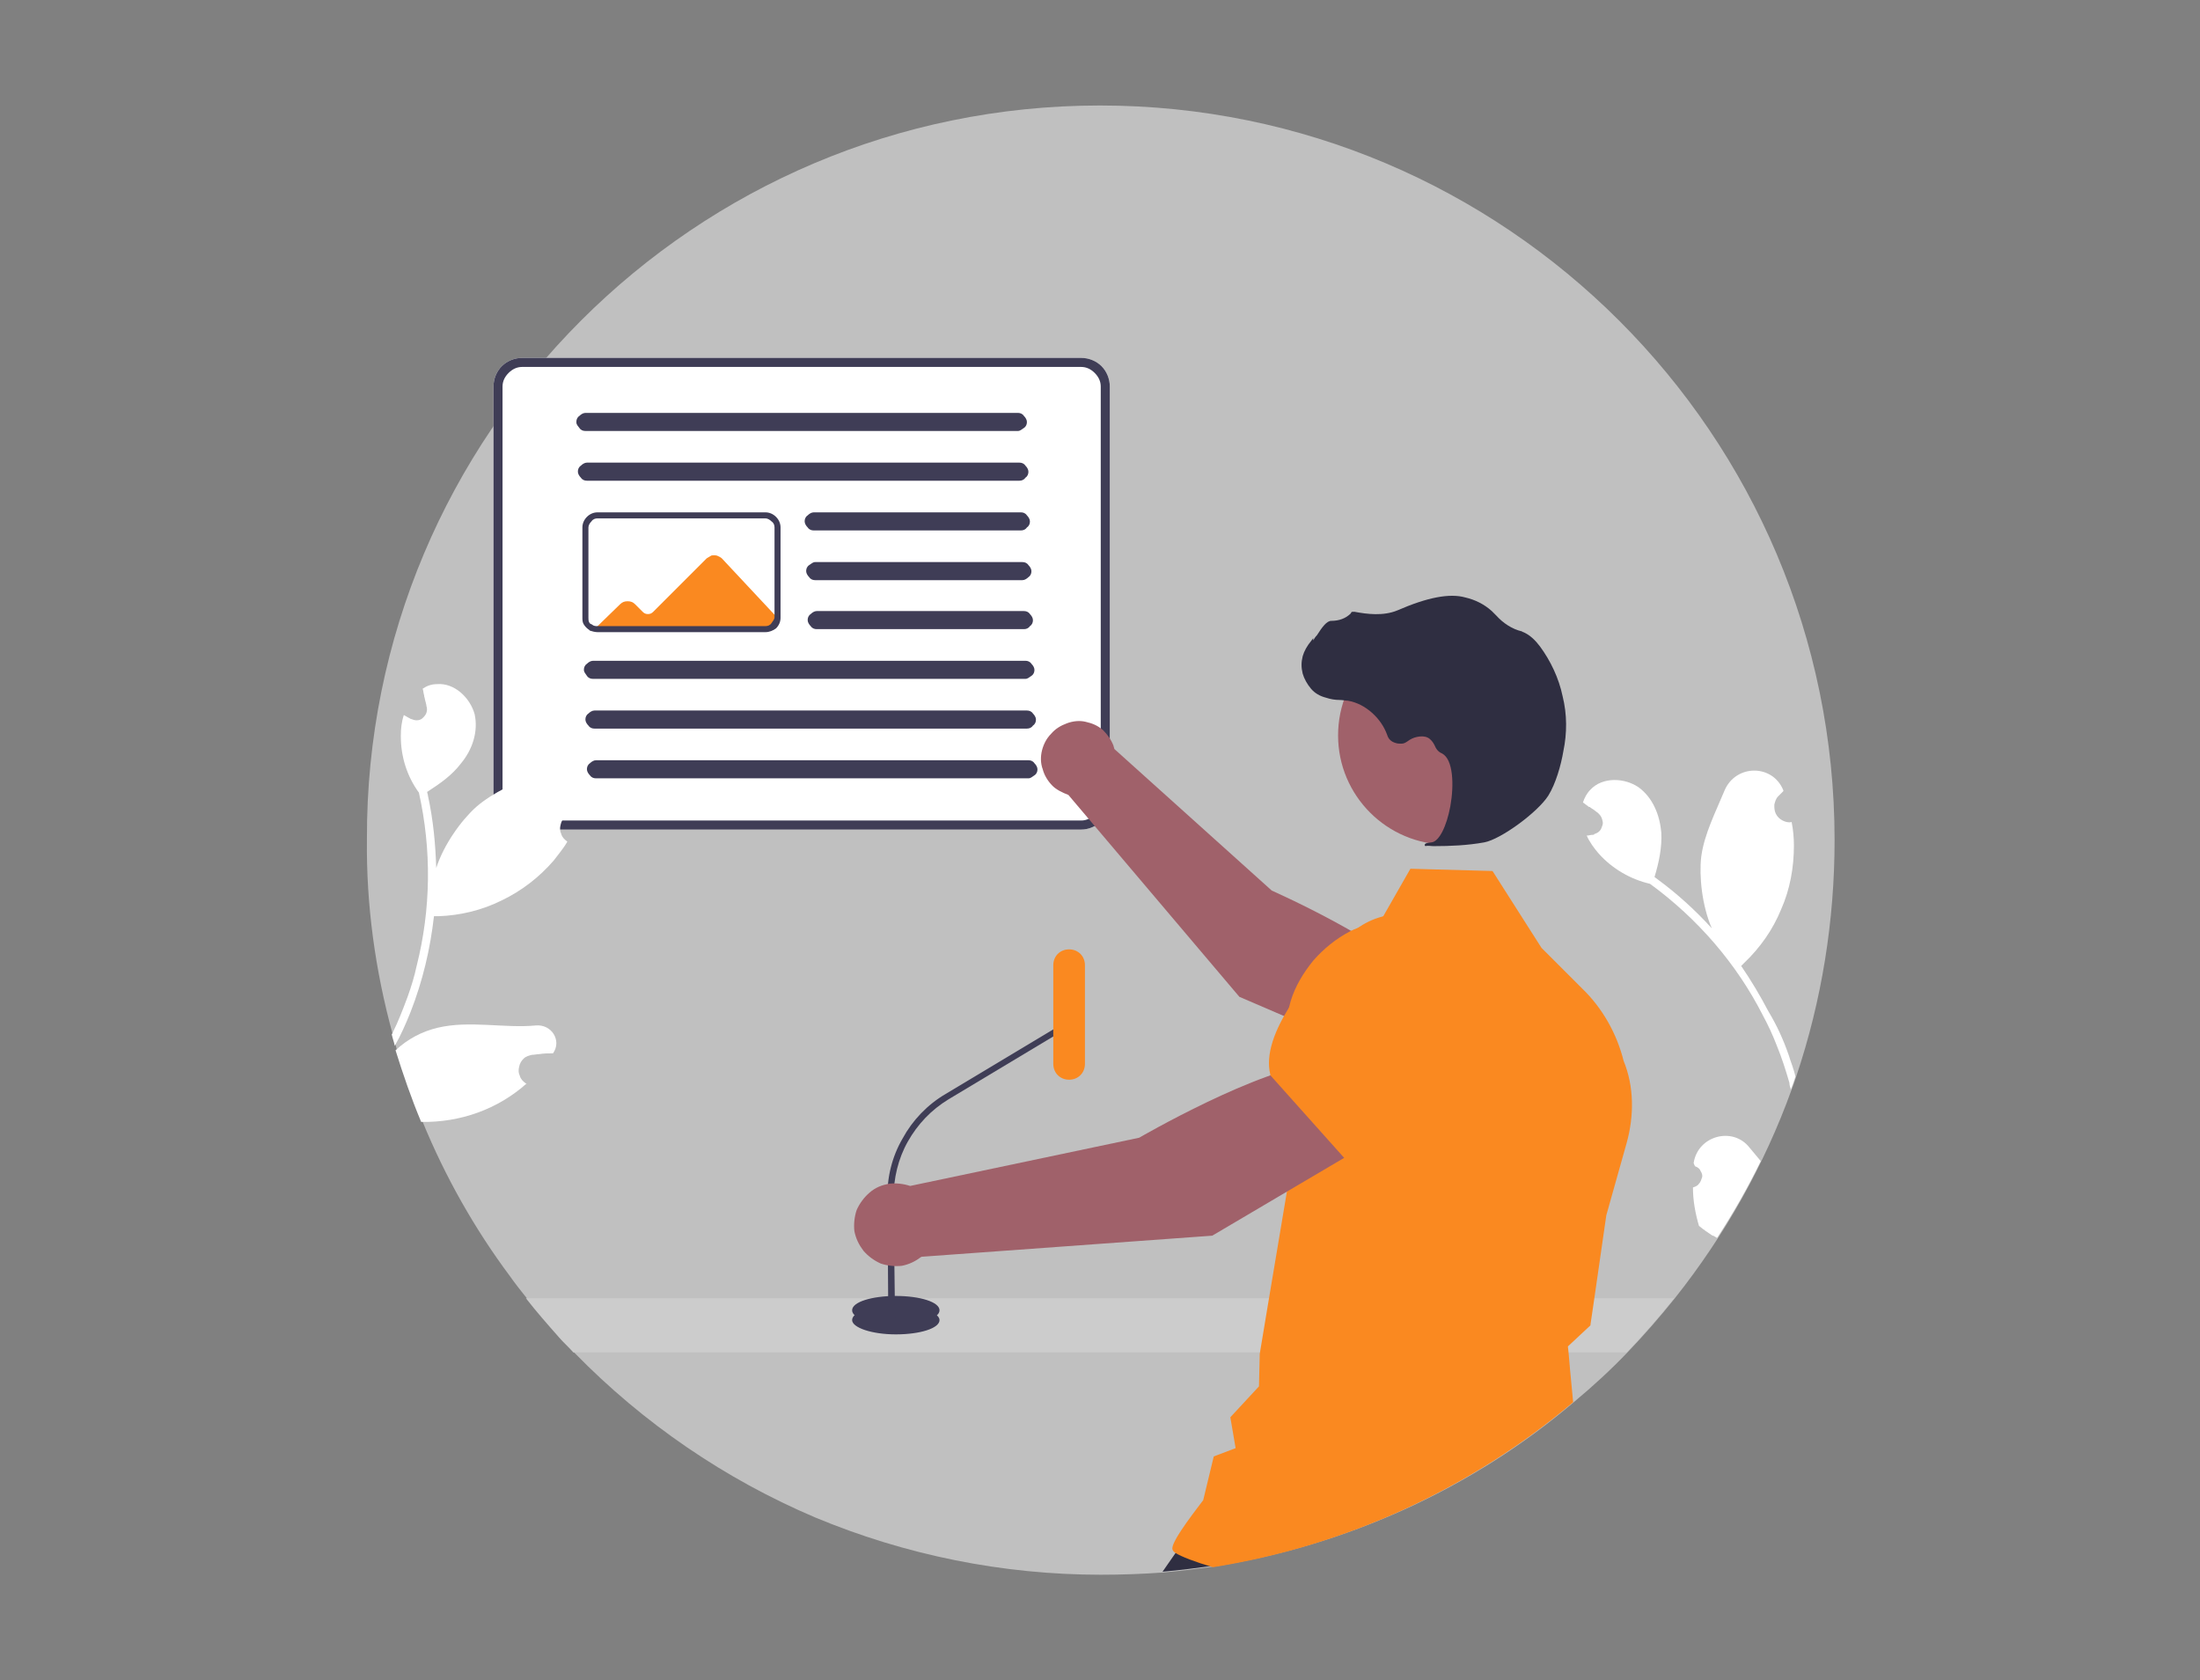 <?xml version="1.0" encoding="utf-8"?>
<!-- Generator: Adobe Illustrator 28.0.0, SVG Export Plug-In . SVG Version: 6.00 Build 0)  -->
<svg version="1.1" id="Calque_1" xmlns="http://www.w3.org/2000/svg" xmlns:xlink="http://www.w3.org/1999/xlink" x="0px" y="0px"
	 viewBox="0 0 292 223" style="enable-background:new 0 0 292 223;" xml:space="preserve">
<rect x="0" y="0" width="292" height="223" fill="#808080" stroke="none"/>
<style type="text/css">
	.st0{fill:#FFFFFF;fill-opacity:0.5;}
	.st1{fill:#FFFFFF;}
	.st2{fill:#FA8920;}
	.st3{fill:#3F3D56;}
	.st4{fill:#2F2E41;}
	.st5{fill:#CCCCCC;}
	.st6{fill:#A0616A;}
</style>
<g>
	<path class="st0" d="M243.5,111.5c0,10.7-1.7,21.3-5.1,31.4c-0.2,0.6-0.4,1.2-0.6,1.7c-3.6,10-8.9,19.4-15.5,27.7
		c-2,2.5-4.1,4.9-6.3,7.2c-2.2,2.3-4.6,4.5-7,6.5c-13.6,11.6-30.2,19.1-47.8,21.9l0,0c-2.2,0.3-4.5,0.6-6.8,0.8
		c-2.7,0.2-5.5,0.3-8.3,0.3c-13,0-25.9-2.6-37.9-7.6c-12-5.1-22.8-12.5-31.9-21.8c-0.6-0.7-1.3-1.3-1.9-2c-1.5-1.7-3-3.4-4.4-5.2
		c-0.8-1-1.6-2-2.3-3c-4.7-6.3-8.6-13.2-11.6-20.5c-1.3-3.1-2.4-6.3-3.4-9.5c-0.1-0.2-0.1-0.5-0.2-0.7c-0.1-0.5-0.3-1-0.4-1.5
		c-2.3-8.4-3.5-17.1-3.4-25.8C48.5,57.7,92.2,14,146,14S243.5,57.7,243.5,111.5z"/>
	<path class="st1" d="M143.5,110.1H69.3c-1,0-2-0.4-2.7-1.1s-1.1-1.7-1.1-2.7v-55c0-1,0.4-2,1.1-2.7s1.7-1.1,2.7-1.1h74.2
		c1,0,2,0.4,2.7,1.1c0.7,0.7,1.1,1.7,1.1,2.7v55c0,1-0.4,2-1.1,2.7C145.4,109.7,144.5,110.1,143.5,110.1z"/>
	<path class="st2" d="M78.9,83.5l14.3,0.2h8.4c0.4,0,0.7-0.1,1-0.4s0.4-0.6,0.4-1v-0.5l-7.2-7.7c-0.1-0.1-0.3-0.2-0.5-0.3
		c-0.2-0.1-0.4-0.1-0.5-0.1c-0.2,0-0.4,0-0.5,0.1c-0.2,0.1-0.3,0.2-0.5,0.3l-7.1,7.1c-0.2,0.2-0.4,0.3-0.7,0.3
		c-0.3,0-0.5-0.1-0.7-0.3l-1-1c-0.3-0.3-0.6-0.4-1-0.4s-0.7,0.1-1,0.4L78.9,83.5z"/>
	<path class="st3" d="M143.5,110.1H69.3c-1,0-2-0.4-2.7-1.1s-1.1-1.7-1.1-2.7v-55c0-1,0.4-2,1.1-2.7s1.7-1.1,2.7-1.1h74.2
		c1,0,2,0.4,2.7,1.1c0.7,0.7,1.1,1.7,1.1,2.7v55c0,1-0.4,2-1.1,2.7C145.4,109.7,144.5,110.1,143.5,110.1z M69.3,48.7
		c-0.7,0-1.3,0.3-1.8,0.8s-0.8,1.1-0.8,1.8v55c0,0.7,0.3,1.3,0.8,1.8s1.1,0.8,1.8,0.8h74.2c0.7,0,1.3-0.3,1.8-0.8s0.8-1.1,0.8-1.8
		v-55c0-0.7-0.3-1.3-0.8-1.8s-1.1-0.8-1.8-0.8C143.5,48.7,69.3,48.7,69.3,48.7z"/>
	<path class="st3" d="M135.1,57.2H77.7c-0.3,0-0.6-0.1-0.8-0.4s-0.4-0.4-0.4-0.8c0-0.3,0.1-0.6,0.4-0.8c0.2-0.2,0.5-0.4,0.8-0.4
		h57.4c0.3,0,0.6,0.1,0.8,0.4c0.2,0.2,0.4,0.5,0.4,0.8s-0.1,0.6-0.4,0.8S135.4,57.2,135.1,57.2z"/>
	<path class="st3" d="M135.3,63.8H77.9c-0.3,0-0.6-0.1-0.8-0.4c-0.2-0.2-0.4-0.5-0.4-0.8s0.1-0.6,0.4-0.8c0.2-0.2,0.5-0.4,0.8-0.4
		h57.4c0.3,0,0.6,0.1,0.8,0.4c0.2,0.2,0.4,0.5,0.4,0.8s-0.1,0.6-0.4,0.8C135.9,63.7,135.6,63.8,135.3,63.8z"/>
	<path class="st3" d="M135.5,70.4H108c-0.3,0-0.6-0.1-0.8-0.4c-0.2-0.2-0.4-0.5-0.4-0.8s0.1-0.6,0.4-0.8c0.2-0.2,0.5-0.4,0.8-0.4
		h27.5c0.3,0,0.6,0.1,0.8,0.4c0.2,0.2,0.4,0.5,0.4,0.8s-0.1,0.6-0.4,0.8C136.1,70.3,135.8,70.4,135.5,70.4z"/>
	<path class="st3" d="M135.7,77h-27.5c-0.3,0-0.6-0.1-0.8-0.4c-0.2-0.2-0.4-0.5-0.4-0.8s0.1-0.6,0.4-0.8s0.5-0.4,0.8-0.4h27.5
		c0.3,0,0.6,0.1,0.8,0.4c0.2,0.2,0.4,0.5,0.4,0.8s-0.1,0.6-0.4,0.8C136.3,76.8,136,77,135.7,77z"/>
	<path class="st3" d="M135.9,83.5h-27.5c-0.3,0-0.6-0.1-0.8-0.4c-0.2-0.2-0.4-0.5-0.4-0.8s0.1-0.6,0.4-0.8c0.2-0.2,0.5-0.4,0.8-0.4
		h27.5c0.3,0,0.6,0.1,0.8,0.4c0.2,0.2,0.4,0.5,0.4,0.8s-0.1,0.6-0.4,0.8C136.5,83.4,136.2,83.5,135.9,83.5z"/>
	<path class="st3" d="M136.1,90.1H78.7c-0.3,0-0.6-0.1-0.8-0.4s-0.4-0.5-0.4-0.8c0-0.3,0.1-0.6,0.4-0.8c0.2-0.2,0.5-0.4,0.8-0.4
		h57.4c0.3,0,0.6,0.1,0.8,0.4c0.2,0.2,0.4,0.5,0.4,0.8s-0.1,0.6-0.4,0.8S136.4,90.1,136.1,90.1z"/>
	<path class="st3" d="M136.3,96.7H78.9c-0.3,0-0.6-0.1-0.8-0.4c-0.2-0.2-0.4-0.5-0.4-0.8s0.1-0.6,0.4-0.8c0.2-0.2,0.5-0.4,0.8-0.4
		h57.4c0.3,0,0.6,0.1,0.8,0.4c0.2,0.2,0.4,0.5,0.4,0.8s-0.1,0.6-0.4,0.8C136.9,96.6,136.6,96.7,136.3,96.7z"/>
	<path class="st3" d="M136.5,103.3H79.1c-0.3,0-0.6-0.1-0.8-0.4c-0.2-0.2-0.4-0.5-0.4-0.8s0.1-0.6,0.4-0.8c0.2-0.2,0.5-0.4,0.8-0.4
		h57.4c0.3,0,0.6,0.1,0.8,0.4c0.2,0.2,0.4,0.5,0.4,0.8s-0.1,0.6-0.4,0.8S136.8,103.3,136.5,103.3z"/>
	<path class="st3" d="M101.6,83.9H79.3c-0.3,0-0.7-0.1-1-0.2l0,0l-0.1-0.1c-0.3-0.2-0.5-0.4-0.7-0.7c-0.2-0.3-0.2-0.6-0.2-1V70
		c0-0.5,0.2-1,0.6-1.4s0.9-0.6,1.4-0.6h22.3c0.5,0,1,0.2,1.4,0.6s0.6,0.9,0.6,1.4v12c0,0.5-0.2,1-0.6,1.4
		C102.6,83.7,102.1,83.9,101.6,83.9z M78.6,82.9L78.6,82.9c0.2,0.2,0.5,0.2,0.7,0.2h22.3c0.3,0,0.6-0.1,0.8-0.4s0.4-0.5,0.4-0.8V70
		c0-0.3-0.1-0.6-0.4-0.8c-0.2-0.2-0.5-0.4-0.8-0.4H79.3c-0.3,0-0.6,0.1-0.8,0.4c-0.2,0.2-0.4,0.5-0.4,0.8v12c0,0.2,0,0.4,0.1,0.6
		S78.4,82.8,78.6,82.9z"/>
	<path class="st4" d="M172.6,198.9l-2,6.9c-3.1,0.8-6.3,1.5-9.5,2l0,0c-2.2,0.3-4.5,0.6-6.8,0.8l6.4-9.2l0.9-0.1L172.6,198.9z"/>
	<path class="st5" d="M222.2,172.3c-2,2.5-4.1,4.9-6.3,7.2h-7.6h-40.9H160h-4.9h-7.3h-5.6h-10.4h-6.1h-12.9h-6.1h-17H79h-2.9
		c-0.6-0.7-1.3-1.3-1.9-2c-1.5-1.7-3-3.4-4.4-5.2h5.9h4h9.4h18.1h6.1h2.5l0,0h1.9h0.9h2.2h0.9h6.6h14.2h6.3h6h5.6h8.1h43.1H222.2z"
		/>
	<path class="st3" d="M118.9,177.1c3.2,0,5.8-0.8,5.8-1.9c0-1-2.6-1.9-5.8-1.9c-3.2,0-5.8,0.8-5.8,1.9
		C113.1,176.2,115.7,177.1,118.9,177.1z"/>
	<path class="st3" d="M118.9,175.8c3.2,0,5.8-0.8,5.8-1.9c0-1.1-2.6-1.9-5.8-1.9c-3.2,0-5.8,0.8-5.8,1.9
		C113.1,175,115.7,175.8,118.9,175.8z"/>
	<path class="st3" d="M117.9,175.2h0.9l-0.2-16.2c0-2.6,0.6-5.2,1.9-7.5c1.3-2.3,3.1-4.2,5.4-5.6l16.5-9.9l-0.4-0.7l-16.5,9.9
		c-2.4,1.4-4.4,3.5-5.7,5.9c-1.4,2.4-2.1,5.2-2,8L117.9,175.2z"/>
	<path class="st2" d="M139.8,141.2c0,1.2,0.9,2.1,2.1,2.1c1.2,0,2.1-0.9,2.1-2.1v-13.1c0-1.2-0.9-2.1-2.1-2.1
		c-1.2,0-2.1,0.9-2.1,2.1V141.2z"/>
	<path class="st6" d="M141.8,105.5l22.7,26.8l19.3,8.3l5.1-10c-4.7-5.6-20.1-12.4-20.1-12.4l-20.9-18.8c0-0.1-0.1-0.3-0.1-0.4
		c-0.3-0.8-0.8-1.5-1.4-2.1c-0.7-0.6-1.4-0.9-2.3-1.1c-0.8-0.2-1.7-0.1-2.5,0.2c-0.8,0.3-1.5,0.7-2.1,1.4c-0.6,0.6-1,1.4-1.2,2.2
		c-0.2,0.8-0.2,1.7,0.1,2.5c0.2,0.8,0.7,1.6,1.3,2.2C140.2,104.8,141,105.2,141.8,105.5z"/>
	<path class="st2" d="M186.9,127.5l-5,12.8v0.1c0.5,4.9,8.2,9.5,14.5,12.4c2.1,1,4.5,1.1,6.7,0.4s4-2.2,5.1-4.3
		c0.8-1.5,1.2-3.2,1.1-4.9c-0.1-1.7-0.7-3.3-1.7-4.7l-5-7.1L186.9,127.5z"/>
	<path class="st2" d="M215.9,151.7l-2.7,9.6l-1.6,11.1l-0.5,3.4v0.1l-3,2.8l0.1,0.9l0.2,2.3l0.4,4.2c-13.6,11.5-30.2,19.1-47.8,21.9
		l0,0c-2.4-0.7-4.2-1.4-5-1.9c-0.3-0.2-0.4-0.4-0.4-0.6c0-1.2,3.6-5.7,4.1-6.4l1.4-5.8l2.9-1.1l-0.7-4.1l3.8-4.1l0.1-4.2v-0.1
		l1.2-7.2l2.4-14.3l0.2-1.5l-0.2-11.3l-0.1-3.4l-0.1-3.9c0-1,0.1-2,0.2-3c0.1-0.7,0.3-1.5,0.5-2.2c0.6-2,1.7-3.8,3-5.4
		c1.4-1.6,3-2.9,4.9-3.9c0.1-0.1,0.3-0.1,0.4-0.2l0,0c1.2-0.5,2.4-0.9,3.6-1.2l0.4-0.6l3.6-6.3l10.9,0.3l6.5,10.2l5.4,5.4
		c2.7,2.6,4.6,6,5.5,9.6C216.9,144.2,216.9,148.1,215.9,151.7z"/>
	<path class="st6" d="M192.1,112.1c8,0,14.5-6.5,14.5-14.5s-6.5-14.5-14.5-14.5s-14.5,6.5-14.5,14.5S184.1,112.1,192.1,112.1z"/>
	<path class="st4" d="M190.3,112.3c2.2,0,4.5-0.1,6.7-0.5s7.1-4,8.5-6.2c1-1.6,1.7-4.1,2-5.9c0.5-2.4,0.5-4.9-0.1-7.3
		c-0.5-2.4-1.6-4.7-3-6.6c-0.6-0.8-1.3-1.5-2.2-1.9c-0.1,0-0.2-0.1-0.2-0.1c-1.3-0.3-2.5-1.1-3.4-2.1c-0.2-0.2-0.4-0.4-0.6-0.6
		c-1-0.9-2.2-1.5-3.5-1.8c-2.1-0.6-5.1,0-9,1.7c-1.9,0.8-4.1,0.5-5.7,0.2c-0.1,0-0.2,0-0.3,0s-0.2,0.1-0.2,0.2c-0.7,0.7-1.6,1-2.6,1
		c-0.6,0-1.2,0.8-1.9,1.9c-0.2,0.2-0.4,0.5-0.5,0.7v-0.3l-0.3,0.4c-0.5,0.6-0.9,1.3-1.1,2c-0.2,0.8-0.2,1.5,0,2.3
		c0.2,0.7,0.6,1.4,1.1,2s1.2,1,2,1.2c0.6,0.2,1.2,0.3,1.8,0.3c0.4,0,0.8,0.1,1.1,0.1c1.2,0.2,2.3,0.8,3.2,1.6c0.9,0.8,1.6,1.8,2,2.9
		c0.1,0.3,0.2,0.5,0.4,0.7s0.4,0.3,0.7,0.4s0.5,0.1,0.8,0.1s0.5-0.1,0.8-0.3c0.4-0.3,0.8-0.5,1.3-0.6s1-0.1,1.4,0.1s0.7,0.6,0.9,1
		c0.2,0.5,0.5,0.9,1,1.1c1.5,0.8,1.6,4.2,1.1,7c-0.5,2.7-1.5,4.7-2.5,4.8c-0.7,0.1-0.8,0.1-0.9,0.3v0.1l0.1,0.1
		C189.5,112.2,189.9,112.3,190.3,112.3z"/>
	<path class="st6" d="M180.9,152.2l-5.6-11.1c-8.1,0.6-24.1,9.9-24.1,9.9l-30.4,6.4c-0.9-0.3-1.9-0.4-2.8-0.3
		c-1,0.2-1.8,0.5-2.6,1.2c-0.7,0.6-1.3,1.4-1.7,2.3c-0.3,0.9-0.4,1.9-0.3,2.8c0.2,1,0.6,1.8,1.2,2.6c0.6,0.7,1.4,1.3,2.3,1.7
		c0.9,0.3,1.9,0.4,2.8,0.3c1-0.2,1.8-0.6,2.6-1.2l38.6-2.8L180.9,152.2z"/>
	<path class="st2" d="M178.7,154l14.6-10.8l2.6-9.2c0.5-1.8,0.5-3.7-0.1-5.5c-0.5-1.8-1.6-3.4-3-4.7c-1.9-1.7-4.4-2.6-7-2.5
		s-5,1.1-6.8,2.9c-5.5,5.5-11.7,13.1-10.4,18.4v0.1L178.7,154z"/>
	<path class="st1" d="M73.4,139.8C73.4,139.8,73.4,139.9,73.4,139.8c-0.6,0-1.2,0-1.8,0.1c-0.3,0-0.7,0.1-1,0.1
		c-0.4,0.1-0.8,0.2-1.1,0.5c-0.3,0.3-0.5,0.6-0.6,1.1c-0.1,0.4-0.1,0.8,0.1,1.2c0.1,0.4,0.4,0.7,0.8,1l0,0c0,0,0,0,0.1,0
		c-3.8,3.4-8.8,5.2-14,5.1c-1.3-3.1-2.4-6.3-3.4-9.5c1.6-1.5,3.5-2.5,5.6-3c4.2-1,8.9,0.1,13-0.3C73.2,135.9,74.6,138.1,73.4,139.8z
		"/>
	<path class="st1" d="M77.1,107.7L77.1,107.7c-0.3,0.1-0.7,0.2-1,0.2c-0.4,0.1-0.8,0.2-1.1,0.5c-0.3,0.3-0.5,0.6-0.6,1.1
		c-0.1,0.4-0.1,0.8,0.1,1.2c0.1,0.4,0.4,0.7,0.8,1l0,0c-0.5,0.9-1.2,1.7-1.8,2.5c-1.9,2.2-4.2,4-6.9,5.3c-2.6,1.3-5.5,2-8.4,2.1
		c-0.2,0-0.4,0-0.6,0c-0.5,4.4-1.5,8.6-3.1,12.7c-0.6,1.5-1.3,3.1-2.1,4.5c-0.1-0.5-0.3-1-0.4-1.5c0-0.1,0.1-0.1,0.1-0.2
		c0.8-1.6,1.4-3.2,2-4.8c0.5-1.4,0.9-2.7,1.2-4.1c1.9-7.5,2-15.4,0.3-23c-1.6-2.2-2.4-4.8-2.4-7.5c0-1,0.1-1.9,0.4-2.8
		c0.2,0.1,0.5,0.3,0.7,0.4c0.1,0,0.1,0.1,0.2,0.1l0,0c0.3,0.1,0.5,0.2,0.8,0.2s0.6-0.1,0.8-0.3c0.2-0.2,0.4-0.4,0.5-0.7
		c0.1-0.3,0.1-0.6,0-0.9c0-0.2-0.1-0.4-0.1-0.5c-0.1-0.3-0.1-0.5-0.2-0.8v-0.1c-0.1-0.3-0.1-0.6-0.2-0.9c0.6-0.4,1.2-0.6,1.9-0.6
		c2.3-0.2,4.4,1.8,5,4c0.5,2.3-0.3,4.7-1.8,6.5c-1.2,1.6-2.8,2.7-4.5,3.8c0,0.2,0.1,0.3,0.1,0.5c0.7,3.2,1,6.4,1.1,9.6
		c1-3.1,3.3-6.3,5.3-8.1c2.3-2,5.3-3.2,8.1-4.6C74.6,100.9,78.4,104.1,77.1,107.7z"/>
	<path class="st1" d="M232.2,152.3c0.5,0.6,1,1.2,1.5,1.8c-1.7,3.5-3.7,7-5.8,10.2c-0.2-0.1-0.3-0.2-0.5-0.3c0,0,0,0-0.1,0
		c-0.6-0.4-1.2-0.8-1.8-1.3l0,0c-0.5-1.7-0.8-3.4-0.8-5.1c0.3-0.1,0.6-0.2,0.8-0.5c0.2-0.2,0.3-0.5,0.4-0.8c0.1-0.3,0-0.6-0.2-0.9
		c-0.1-0.3-0.4-0.5-0.7-0.6c-0.1-0.1-0.1-0.2-0.2-0.4v-0.1C225.4,150.7,230,149.5,232.2,152.3z"/>
	<path class="st1" d="M237.4,140c0.3,1,0.7,1.9,0.9,2.9c-0.2,0.6-0.4,1.2-0.6,1.7c-0.1-0.3-0.2-0.6-0.2-0.9c-0.5-1.7-1-3.3-1.7-5
		c-0.5-1.3-1.1-2.6-1.8-3.9c-3.5-6.9-8.7-12.9-15-17.5c-2.6-0.6-5-2-6.8-4c-0.6-0.7-1.2-1.5-1.6-2.4c0.3,0,0.5-0.1,0.8-0.1
		c0.1,0,0.2,0,0.2-0.1l0,0c0.3-0.1,0.5-0.2,0.7-0.4c0.2-0.2,0.3-0.5,0.4-0.8c0.1-0.3,0-0.6-0.1-0.9s-0.3-0.5-0.5-0.7
		c-0.1-0.1-0.3-0.2-0.4-0.3c-0.2-0.2-0.5-0.3-0.7-0.5c0,0,0,0-0.1,0c-0.3-0.2-0.5-0.4-0.8-0.6c0.2-0.6,0.5-1.2,1-1.7
		c1.6-1.7,4.5-1.6,6.4-0.3c1.9,1.4,2.8,3.7,3,6c0.1,2-0.3,3.9-0.9,5.9c0.1,0.1,0.3,0.2,0.4,0.3c2.6,1.9,5,4.1,7.2,6.5
		c-1.3-3-1.7-6.9-1.4-9.5c0.4-3,1.9-5.9,3.1-8.8c1.5-3.5,6.4-3.5,7.8,0v0.1c-0.2,0.2-0.5,0.5-0.7,0.7c-0.3,0.3-0.4,0.7-0.5,1.1
		c0,0.4,0,0.8,0.2,1.2c0.2,0.4,0.5,0.7,0.9,0.9c0.4,0.2,0.8,0.3,1.2,0.2l0,0c0.2,1,0.3,2.1,0.3,3.1c0,2.9-0.5,5.8-1.7,8.5
		c-1.1,2.7-2.8,5.1-4.9,7.1c-0.1,0.1-0.3,0.3-0.4,0.4c1.3,1.9,2.5,3.9,3.6,6C235.9,136.2,236.7,138,237.4,140z"/>
</g>
</svg>
